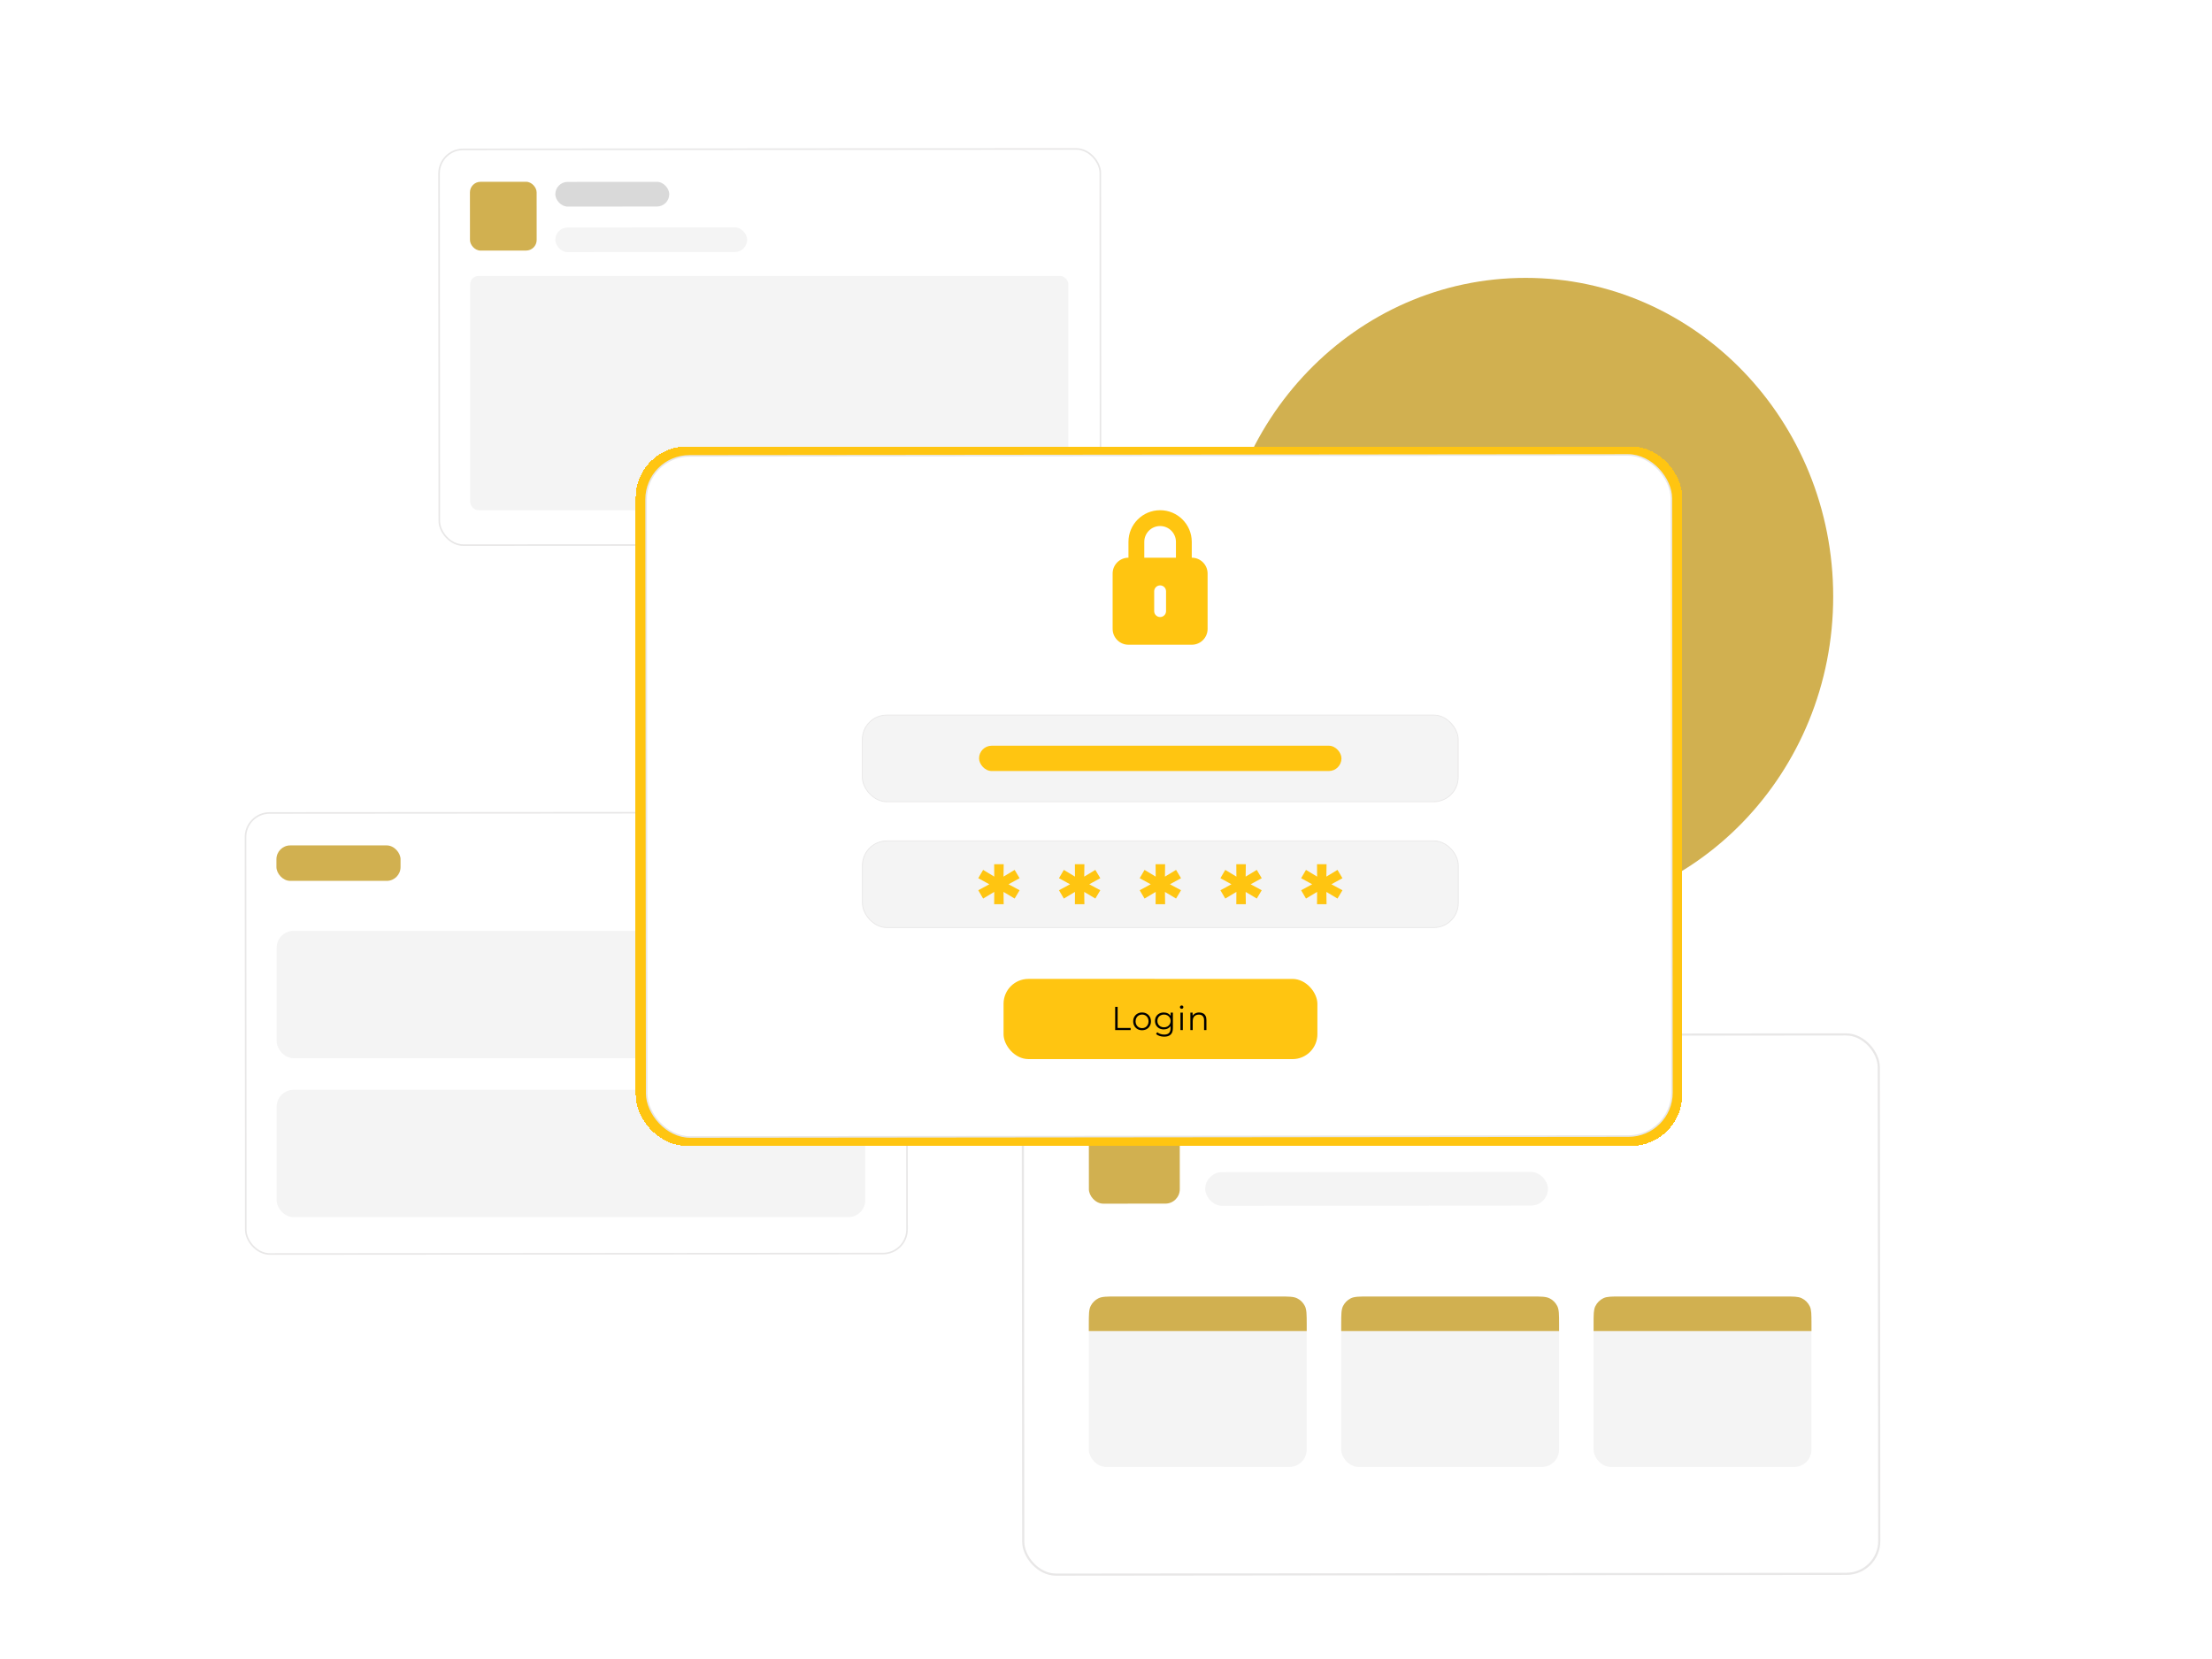 <svg width="1600" height="1200" viewBox="0 0 1600 1200" fill="none" xmlns="http://www.w3.org/2000/svg">
<ellipse cx="1103.5" cy="431.5" rx="222.5" ry="230.5" fill="#D1B050"/>
<g filter="url(#filter0_d_1957_11031)">
<rect x="177.573" y="586.915" width="478.299" height="319.004" rx="17.428" transform="rotate(-0.041 177.573 586.915)" fill="white" stroke="#E8E7E7" stroke-width="1.145"/>
<rect x="199.944" y="610.366" width="89.784" height="25.652" rx="10" fill="#D1B050"/>
<rect width="165.358" height="44.138" rx="13.737" transform="matrix(1 -0.001 0.001 1 460.338 610.564)" fill="#D1B050"/>
<rect x="200.104" y="672.178" width="425.75" height="92.101" rx="12.252" fill="#F4F4F4"/>
<rect x="200.104" y="787.158" width="425.75" height="92.101" rx="12.252" fill="#F4F4F4"/>
</g>
<g filter="url(#filter1_d_1957_11031)">
<rect x="0.781" y="0.78" width="619.174" height="390.185" rx="23.754" transform="matrix(1 -0.001 0.001 1 738.999 746.468)" fill="white" stroke="#E8E7E7" stroke-width="1.56"/>
<rect x="871.749" y="801.364" width="112.342" height="24.341" rx="12.17" transform="rotate(-0.041 871.749 801.364)" fill="#D9D9D9"/>
<rect opacity="0.3" x="871.779" y="846.301" width="247.877" height="24.341" rx="12.17" transform="rotate(-0.041 871.779 846.301)" fill="#D9D9D9"/>
<rect x="787.582" y="801.279" width="65.761" height="67.816" rx="10.431" transform="rotate(-0.041 787.582 801.279)" fill="#D1B050"/>
<rect x="787.582" y="942.477" width="157.59" height="117.023" rx="12.482" fill="#F4F4F4"/>
<path d="M787.582 956.206C787.582 949.215 787.582 945.72 788.943 943.05C790.139 940.701 792.049 938.792 794.398 937.595C797.068 936.234 800.563 936.234 807.554 936.234L925.201 936.234C932.191 936.234 935.687 936.234 938.357 937.595C940.706 938.792 942.615 940.701 943.812 943.05C945.172 945.72 945.172 949.215 945.172 956.206L945.172 961.199L787.582 961.199L787.582 956.206Z" fill="#D1B050"/>
<rect x="970.137" y="942.477" width="157.59" height="117.023" rx="12.482" fill="#F4F4F4"/>
<path d="M970.137 956.206C970.137 949.215 970.137 945.72 971.498 943.05C972.694 940.701 974.604 938.792 976.953 937.595C979.623 936.234 983.118 936.234 990.109 936.234L1107.76 936.234C1114.75 936.234 1118.24 936.234 1120.91 937.595C1123.26 938.792 1125.17 940.701 1126.37 943.05C1127.73 945.72 1127.73 949.215 1127.73 956.206L1127.73 961.199L970.137 961.199L970.137 956.206Z" fill="#D1B050"/>
<rect x="979.499" y="972.203" width="112.342" height="24.341" rx="12.17" transform="rotate(-0.041 979.499 972.203)" fill="#F4F4F4"/>
<rect x="1152.69" y="942.477" width="157.59" height="117.023" rx="12.482" fill="#F4F4F4"/>
<path d="M1152.69 955.707C1152.69 949.187 1152.69 945.927 1153.88 943.402C1155.12 940.774 1157.23 938.659 1159.86 937.422C1162.39 936.234 1165.65 936.234 1172.17 936.234L1290.81 936.234C1297.33 936.234 1300.59 936.234 1303.12 937.422C1305.74 938.659 1307.86 940.774 1309.1 943.402C1310.28 945.927 1310.28 949.187 1310.28 955.707L1310.28 961.199L1152.69 961.199L1152.69 955.707Z" fill="#D1B050"/>
</g>
<g filter="url(#filter2_d_1957_11031)">
<rect x="317.573" y="106.915" width="478.299" height="286.267" rx="17.428" transform="rotate(-0.041 317.573 106.915)" fill="white" stroke="#E8E7E7" stroke-width="1.145"/>
<rect x="401.663" y="130.429" width="82.422" height="17.858" rx="8.929" transform="rotate(-0.041 401.663 130.429)" fill="#D9D9D9"/>
<rect opacity="0.3" x="401.686" y="163.397" width="138.743" height="17.858" rx="8.929" transform="rotate(-0.041 401.686 163.397)" fill="#D9D9D9"/>
<rect x="339.912" y="130.366" width="48.247" height="49.755" rx="7.653" transform="rotate(-0.041 339.912 130.366)" fill="#D1B050"/>
<rect x="340.082" y="198.471" width="432.715" height="169.423" rx="6" fill="#F4F4F4"/>
</g>
<g filter="url(#filter3_d_1957_11031)">
<rect x="460.808" y="323.882" width="757" height="506" rx="37" fill="white" shape-rendering="crispEdges"/>
<rect x="469.808" y="332.882" width="739" height="488" rx="28" stroke="#FFC511" stroke-width="18" shape-rendering="crispEdges"/>
<rect x="0.573" y="0.572" width="741.601" height="492.67" rx="31.428" transform="matrix(1 -0.001 0.001 1 467.737 330.212)" fill="white" stroke="#E8E7E7" stroke-width="1.145"/>
<path d="M840.141 381.499C846.455 381.499 851.589 386.633 851.589 392.947L851.59 404.395L828.695 404.393L828.694 392.946C828.694 386.632 833.827 381.498 840.141 381.499ZM817.247 392.945L817.248 404.392C810.934 404.392 805.801 409.525 805.801 415.839L805.805 455.905C805.805 462.219 810.939 467.353 817.253 467.353L863.043 467.357C869.357 467.357 874.49 462.224 874.49 455.91L874.486 415.844C874.486 409.53 869.352 404.396 863.038 404.396L863.037 392.948C863.036 380.302 852.786 370.052 840.14 370.051C827.494 370.05 817.246 380.299 817.247 392.945ZM844.438 428.72L844.439 443.029C844.439 445.408 842.525 447.322 840.146 447.322C837.767 447.322 835.853 445.408 835.853 443.029L835.852 428.719C835.852 426.341 837.766 424.427 840.144 424.427C842.523 424.427 844.437 426.341 844.438 428.72Z" fill="#FFC511"/>
<rect x="624.748" y="518.197" width="430.998" height="62.709" rx="17.714" fill="#F4F4F4"/>
<rect x="624.748" y="518.197" width="430.998" height="62.709" rx="17.714" stroke="#E8E7E7" stroke-width="0.572"/>
<rect x="709.173" y="540.394" width="262.147" height="18.316" rx="9.158" fill="#FFC511"/>
<rect x="624.821" y="609.229" width="430.998" height="62.709" rx="17.714" fill="#F4F4F4"/>
<rect x="624.821" y="609.229" width="430.998" height="62.709" rx="17.714" stroke="#E8E7E7" stroke-width="0.572"/>
<path d="M720.112 655.053L720.186 644.869L721.211 645.528L712.127 650.95L708.61 644.942L718.354 639.667V641.572L708.61 636.224L712.127 630.216L721.211 635.711L720.186 636.297L720.112 626.113H726.999L726.853 636.297L725.827 635.711L734.912 630.216L738.502 636.224L728.757 641.572V639.667L738.502 644.942L734.912 650.95L725.827 645.528L726.853 644.869L726.999 655.053H720.112Z" fill="#FFC511"/>
<path d="M778.494 655.053L778.567 644.869L779.593 645.528L770.508 650.95L766.992 644.942L776.736 639.667V641.572L766.992 636.224L770.508 630.216L779.593 635.711L778.567 636.297L778.494 626.113H785.381L785.234 636.297L784.209 635.711L793.293 630.216L796.883 636.224L787.139 641.572V639.667L796.883 644.942L793.293 650.95L784.209 645.528L785.234 644.869L785.381 655.053H778.494Z" fill="#FFC511"/>
<path d="M836.876 655.053L836.95 644.869L837.975 645.528L828.891 650.95L825.374 644.942L835.118 639.667V641.572L825.374 636.224L828.891 630.216L837.975 635.711L836.95 636.297L836.876 626.113H843.763L843.617 636.297L842.591 635.711L851.676 630.216L855.266 636.224L845.522 641.572V639.667L855.266 644.942L851.676 650.95L842.591 645.528L843.617 644.869L843.763 655.053H836.876Z" fill="#FFC511"/>
<path d="M895.259 655.053L895.332 644.869L896.357 645.528L887.273 650.95L883.756 644.942L893.5 639.667V641.572L883.756 636.224L887.273 630.216L896.357 635.711L895.332 636.297L895.259 626.113H902.145L901.999 636.297L900.973 635.711L910.058 630.216L913.648 636.224L903.904 641.572V639.667L913.648 644.942L910.058 650.95L900.973 645.528L901.999 644.869L902.145 655.053H895.259Z" fill="#FFC511"/>
<path d="M953.641 655.053L953.714 644.869L954.74 645.528L945.655 650.95L942.138 644.942L951.882 639.667V641.572L942.138 636.224L945.655 630.216L954.74 635.711L953.714 636.297L953.641 626.113H960.527L960.381 636.297L959.355 635.711L968.44 630.216L972.03 636.224L962.286 641.572V639.667L972.03 644.942L968.44 650.95L959.355 645.528L960.381 644.869L960.527 655.053H953.641Z" fill="#FFC511"/>
<rect width="227.004" height="58.005" rx="18" transform="matrix(1 7.61574e-05 8.52336e-05 1 726.894 709.066)" fill="#FFC511"/>
<path d="M807.634 746.078V729.278H809.41V744.542H818.818V746.078H807.634ZM827.076 746.198C825.86 746.198 824.764 745.926 823.788 745.382C822.828 744.822 822.068 744.062 821.508 743.102C820.948 742.126 820.668 741.014 820.668 739.766C820.668 738.502 820.948 737.39 821.508 736.43C822.068 735.47 822.828 734.718 823.788 734.174C824.748 733.63 825.844 733.358 827.076 733.358C828.324 733.358 829.428 733.63 830.388 734.174C831.364 734.718 832.124 735.47 832.668 736.43C833.228 737.39 833.508 738.502 833.508 739.766C833.508 741.014 833.228 742.126 832.668 743.102C832.124 744.062 831.364 744.822 830.388 745.382C829.412 745.926 828.308 746.198 827.076 746.198ZM827.076 744.686C827.988 744.686 828.796 744.486 829.5 744.086C830.204 743.67 830.756 743.094 831.156 742.358C831.572 741.606 831.78 740.742 831.78 739.766C831.78 738.774 831.572 737.91 831.156 737.174C830.756 736.438 830.204 735.87 829.5 735.47C828.796 735.054 827.996 734.846 827.1 734.846C826.204 734.846 825.404 735.054 824.7 735.47C823.996 735.87 823.436 736.438 823.02 737.174C822.604 737.91 822.396 738.774 822.396 739.766C822.396 740.742 822.604 741.606 823.02 742.358C823.436 743.094 823.996 743.67 824.7 744.086C825.404 744.486 826.196 744.686 827.076 744.686ZM843.083 750.854C841.931 750.854 840.827 750.686 839.771 750.35C838.715 750.014 837.859 749.534 837.203 748.91L838.067 747.614C838.659 748.142 839.387 748.558 840.251 748.862C841.131 749.182 842.059 749.342 843.035 749.342C844.635 749.342 845.811 748.966 846.563 748.214C847.315 747.478 847.691 746.326 847.691 744.758V741.614L847.931 739.454L847.763 737.294V733.478H849.395V744.542C849.395 746.718 848.859 748.31 847.787 749.318C846.731 750.342 845.163 750.854 843.083 750.854ZM842.771 745.598C841.571 745.598 840.491 745.342 839.531 744.83C838.571 744.302 837.811 743.574 837.251 742.646C836.707 741.718 836.435 740.654 836.435 739.454C836.435 738.254 836.707 737.198 837.251 736.286C837.811 735.358 838.571 734.638 839.531 734.126C840.491 733.614 841.571 733.358 842.771 733.358C843.891 733.358 844.899 733.59 845.795 734.054C846.691 734.518 847.403 735.206 847.931 736.118C848.459 737.03 848.723 738.142 848.723 739.454C848.723 740.766 848.459 741.878 847.931 742.79C847.403 743.702 846.691 744.398 845.795 744.878C844.899 745.358 843.891 745.598 842.771 745.598ZM842.939 744.086C843.867 744.086 844.691 743.894 845.411 743.51C846.131 743.11 846.699 742.566 847.115 741.878C847.531 741.174 847.739 740.366 847.739 739.454C847.739 738.542 847.531 737.742 847.115 737.054C846.699 736.366 846.131 735.83 845.411 735.446C844.691 735.046 843.867 734.846 842.939 734.846C842.027 734.846 841.203 735.046 840.467 735.446C839.747 735.83 839.179 736.366 838.763 737.054C838.363 737.742 838.163 738.542 838.163 739.454C838.163 740.366 838.363 741.174 838.763 741.878C839.179 742.566 839.747 743.11 840.467 743.51C841.203 743.894 842.027 744.086 842.939 744.086ZM854.856 746.078V733.478H856.56V746.078H854.856ZM855.72 730.694C855.368 730.694 855.072 730.574 854.832 730.334C854.592 730.094 854.472 729.806 854.472 729.47C854.472 729.134 854.592 728.854 854.832 728.63C855.072 728.39 855.368 728.27 855.72 728.27C856.072 728.27 856.368 728.382 856.608 728.606C856.848 728.83 856.968 729.11 856.968 729.446C856.968 729.798 856.848 730.094 856.608 730.334C856.384 730.574 856.088 730.694 855.72 730.694ZM862.022 746.078V733.478H863.654V736.934L863.39 736.286C863.79 735.374 864.43 734.662 865.31 734.15C866.19 733.622 867.238 733.358 868.454 733.358C869.478 733.358 870.374 733.558 871.142 733.958C871.926 734.342 872.534 734.934 872.966 735.734C873.414 736.534 873.638 737.542 873.638 738.758V746.078H871.934V738.926C871.934 737.598 871.598 736.598 870.926 735.926C870.27 735.238 869.342 734.894 868.142 734.894C867.246 734.894 866.462 735.078 865.79 735.446C865.134 735.798 864.622 736.318 864.254 737.006C863.902 737.678 863.726 738.494 863.726 739.454V746.078H862.022Z" fill="black"/>
</g>
<defs>
<filter id="filter0_d_1957_11031" x="156.395" y="566.539" width="520.884" height="361.683" filterUnits="userSpaceOnUse" color-interpolation-filters="sRGB">
<feFlood flood-opacity="0" result="BackgroundImageFix"/>
<feColorMatrix in="SourceAlpha" type="matrix" values="0 0 0 0 0 0 0 0 0 0 0 0 0 0 0 0 0 0 127 0" result="hardAlpha"/>
<feOffset dy="1.145"/>
<feGaussianBlur stdDeviation="10.303"/>
<feColorMatrix type="matrix" values="0 0 0 0 0.262 0 0 0 0 0.265 0 0 0 0 0.138 0 0 0 0.06 0"/>
<feBlend mode="normal" in2="BackgroundImageFix" result="effect1_dropShadow_1957_11031"/>
<feBlend mode="normal" in="SourceGraphic" in2="effect1_dropShadow_1957_11031" result="shape"/>
</filter>
<filter id="filter1_d_1957_11031" x="710.915" y="719.475" width="677.171" height="448.384" filterUnits="userSpaceOnUse" color-interpolation-filters="sRGB">
<feFlood flood-opacity="0" result="BackgroundImageFix"/>
<feColorMatrix in="SourceAlpha" type="matrix" values="0 0 0 0 0 0 0 0 0 0 0 0 0 0 0 0 0 0 127 0" result="hardAlpha"/>
<feOffset dy="1.56"/>
<feGaussianBlur stdDeviation="14.043"/>
<feColorMatrix type="matrix" values="0 0 0 0 0.262 0 0 0 0 0.265 0 0 0 0 0.138 0 0 0 0.06 0"/>
<feBlend mode="normal" in2="BackgroundImageFix" result="effect1_dropShadow_1957_11031"/>
<feBlend mode="normal" in="SourceGraphic" in2="effect1_dropShadow_1957_11031" result="shape"/>
</filter>
<filter id="filter2_d_1957_11031" x="296.395" y="86.539" width="520.86" height="328.966" filterUnits="userSpaceOnUse" color-interpolation-filters="sRGB">
<feFlood flood-opacity="0" result="BackgroundImageFix"/>
<feColorMatrix in="SourceAlpha" type="matrix" values="0 0 0 0 0 0 0 0 0 0 0 0 0 0 0 0 0 0 127 0" result="hardAlpha"/>
<feOffset dy="1.145"/>
<feGaussianBlur stdDeviation="10.303"/>
<feColorMatrix type="matrix" values="0 0 0 0 0.262 0 0 0 0 0.265 0 0 0 0 0.138 0 0 0 0.06 0"/>
<feBlend mode="normal" in2="BackgroundImageFix" result="effect1_dropShadow_1957_11031"/>
<feBlend mode="normal" in="SourceGraphic" in2="effect1_dropShadow_1957_11031" result="shape"/>
</filter>
<filter id="filter3_d_1957_11031" x="444.808" y="307.882" width="787" height="536" filterUnits="userSpaceOnUse" color-interpolation-filters="sRGB">
<feFlood flood-opacity="0" result="BackgroundImageFix"/>
<feColorMatrix in="SourceAlpha" type="matrix" values="0 0 0 0 0 0 0 0 0 0 0 0 0 0 0 0 0 0 127 0" result="hardAlpha"/>
<feOffset dx="-1" dy="-1"/>
<feGaussianBlur stdDeviation="7.5"/>
<feComposite in2="hardAlpha" operator="out"/>
<feColorMatrix type="matrix" values="0 0 0 0 0.243 0 0 0 0 0.184 0 0 0 0 0.357 0 0 0 0.2 0"/>
<feBlend mode="normal" in2="BackgroundImageFix" result="effect1_dropShadow_1957_11031"/>
<feBlend mode="normal" in="SourceGraphic" in2="effect1_dropShadow_1957_11031" result="shape"/>
</filter>
</defs>
</svg>
